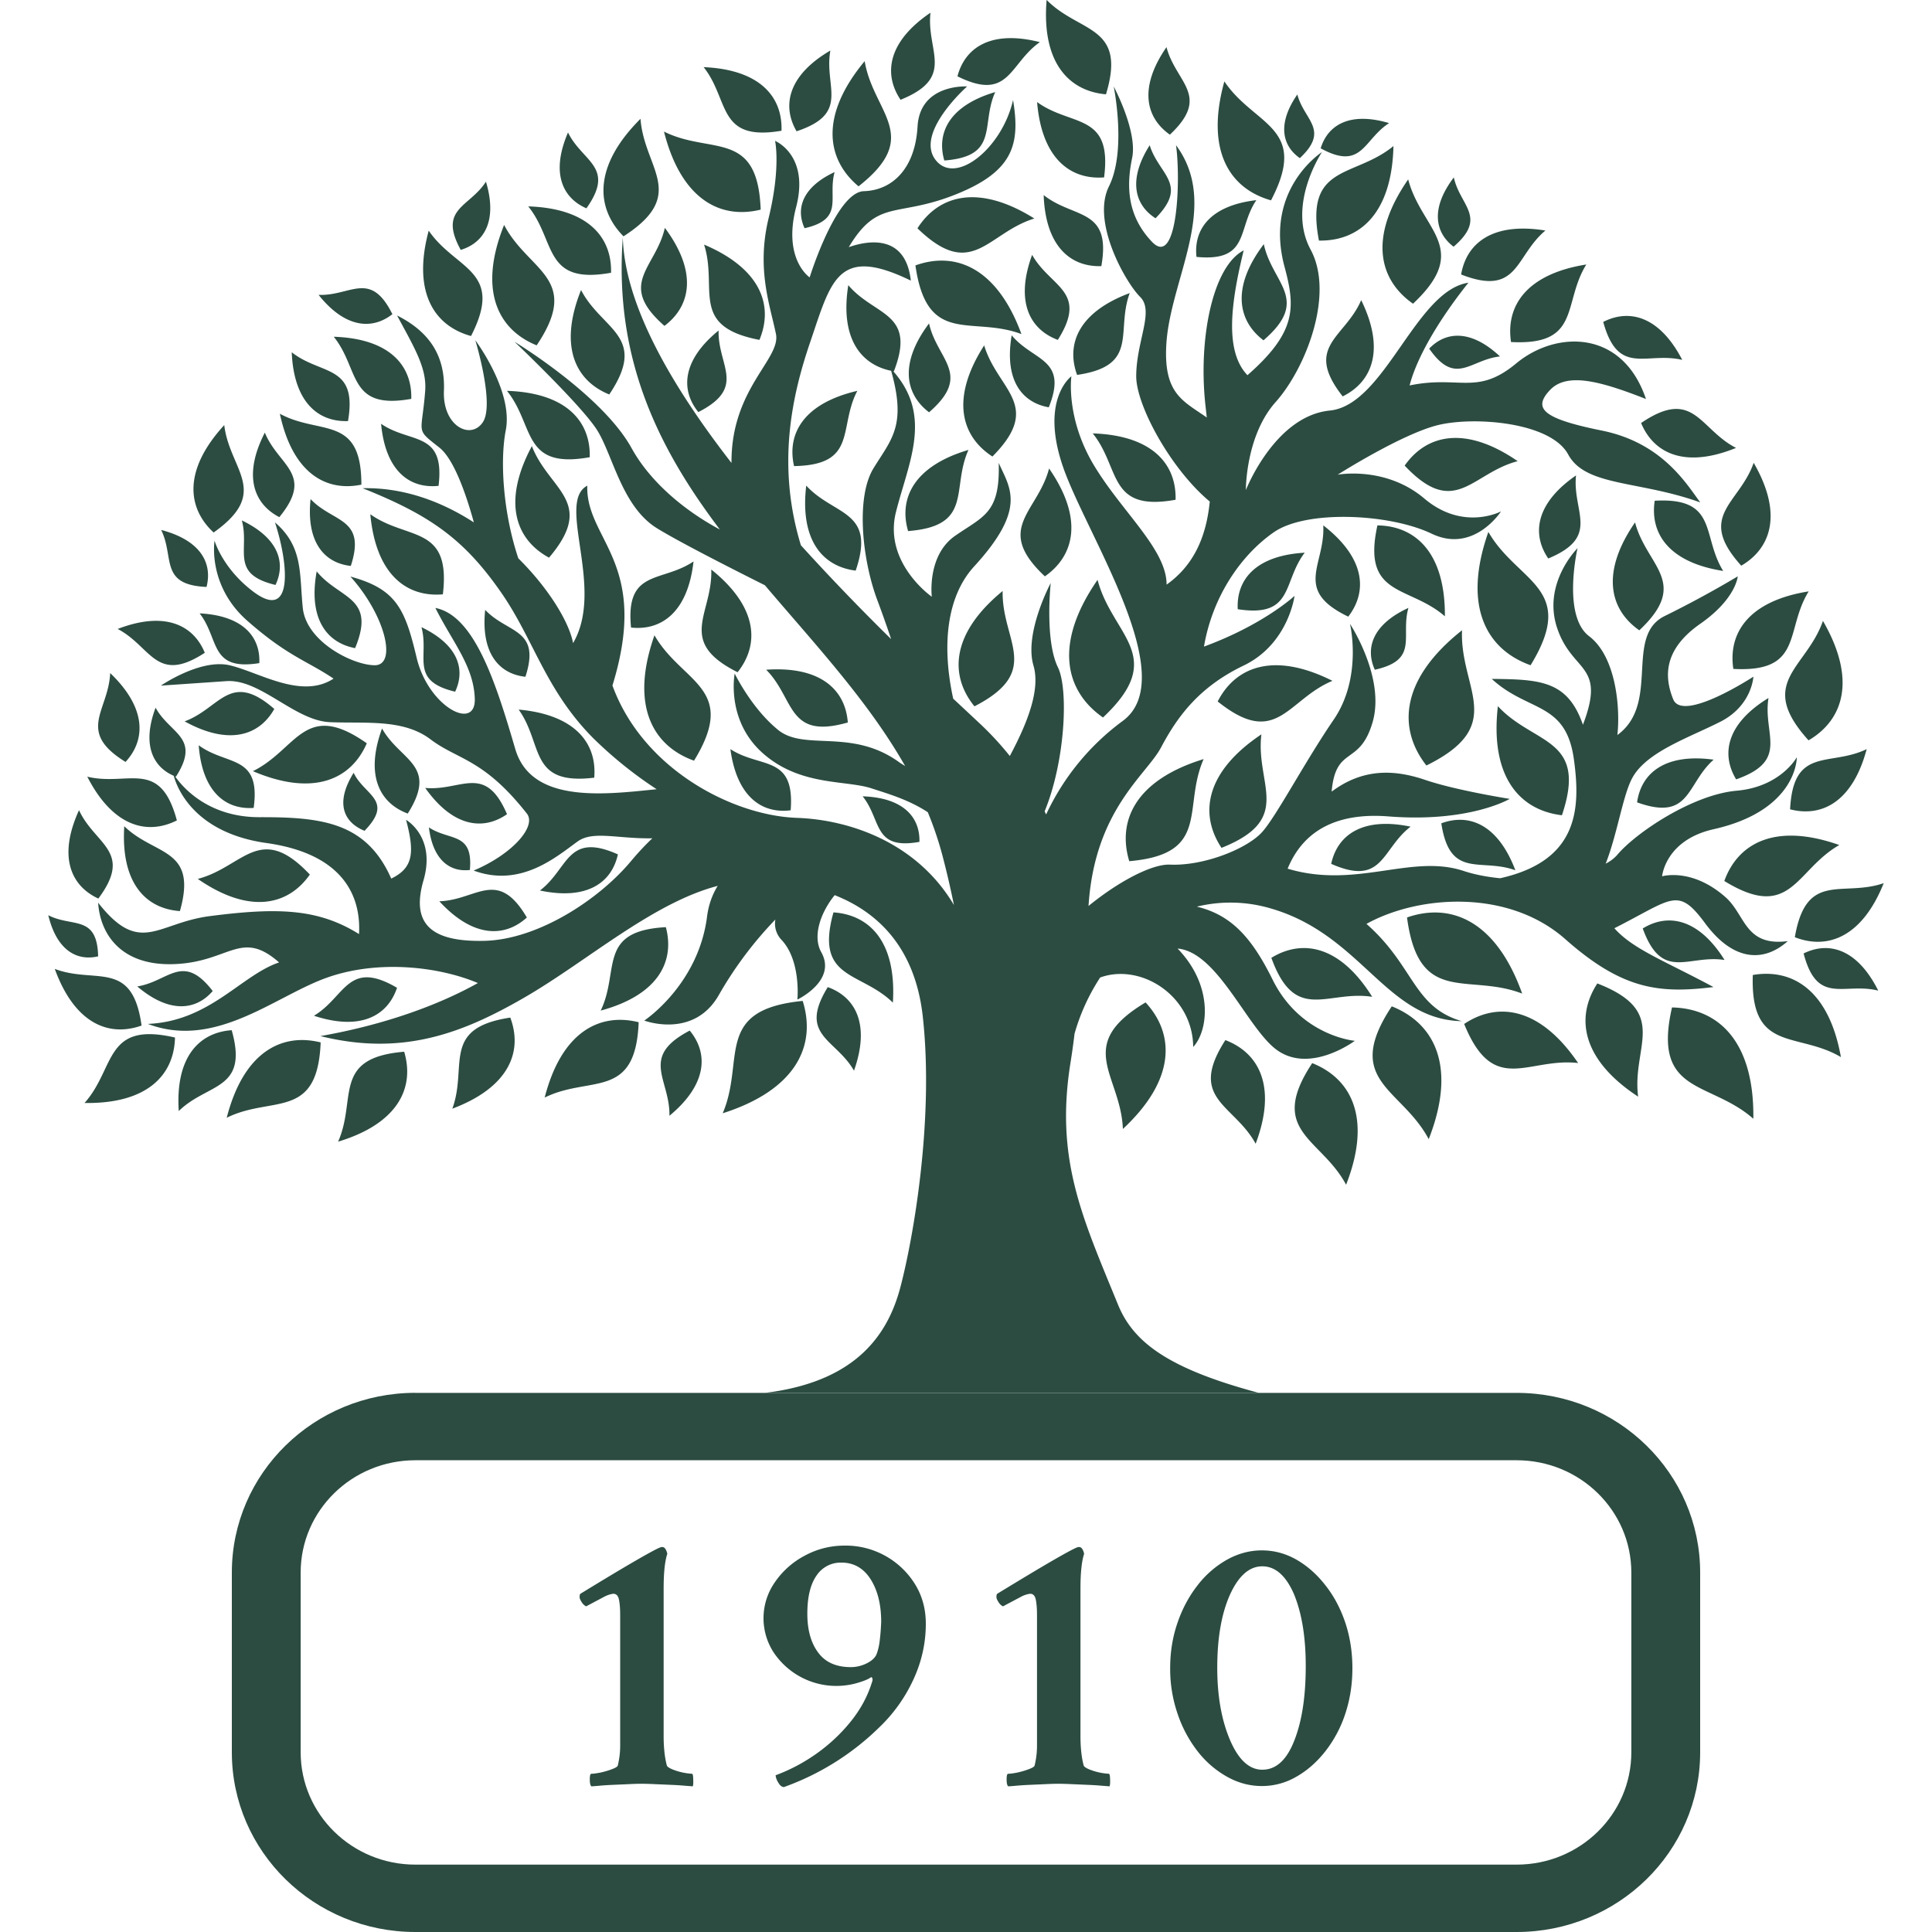 <svg width="40" height="40" fill="none" viewBox="0 0 40 40" xmlns="http://www.w3.org/2000/svg"><path fill="#2C4C41" d="M12.895 4.925c.041 1.381.995 3.045 2.25 4.66-.013-1.538 1.027-2.152.92-2.672-.123-.597-.407-1.346-.151-2.399s.133-1.597.133-1.597.717.291.436 1.371c-.282 1.08.28 1.455.28 1.455s.548-1.768 1.123-1.785c.575-.017 1.06-.45 1.111-1.34.052-.89 1.026-.828 1.026-.828s-1.071.946-.662 1.509c.41.562 1.388-.228 1.613-1.228.151.91.014 1.48-1.201 1.96-1.216.482-1.595.075-2.2 1.086.406-.143 1.177-.27 1.285.693-1.514-.738-1.649-.003-2.081 1.265-.38 1.11-.702 2.555-.195 4.215a47.287 47.287 0 0 0 1.868 1.942 25.6 25.6 0 0 0-.28-.791c-.314-.823-.46-2.132-.086-2.744.368-.603.69-.876.366-2.02-.647-.134-1.059-.696-.887-1.773.55.649 1.418.557.944 1.784l-.014-.003c.824.933.316 1.886.057 2.916-.265 1.053.742 1.754.742 1.754s-.106-.852.483-1.262c.59-.41.934-.467.902-1.51.225.515.6.935-.508 2.144-.585.638-.667 1.673-.434 2.738l.522.488c.242.224.457.458.65.699.404-.755.627-1.402.49-1.872-.198-.673.357-1.709.357-1.709s-.128 1.18.15 1.747c.22.452.152 1.94-.276 2.98l.031.065a5.05 5.05 0 0 1 1.585-1.936c1.229-.9-.747-3.85-1.234-5.257-.486-1.406.172-1.879.172-1.879s-.122.849.456 1.824c.579.975 1.518 1.757 1.515 2.489.592-.42.826-1.037.894-1.72-.806-.67-1.526-1.992-1.523-2.599.004-.731.378-1.344.082-1.637-.297-.293-1.016-1.548-.646-2.29.37-.744.098-2.068.098-2.068s.496.926.382 1.478c-.114.552-.122 1.18.41 1.738.532.559.598-1.298.498-2 .928 1.252-.125 2.773-.201 4.133-.057 1.016.347 1.16.838 1.505l-.03-.275c-.145-1.354.15-2.852.794-3.185-.256 1.053-.408 2.076.078 2.584 1.02-.893.994-1.406.768-2.244-.433-1.607.775-2.375.775-2.375s-.734 1.093-.235 2.019c.5.926-.102 2.46-.725 3.157-.623.698-.616 1.822-.616 1.822s.598-1.534 1.738-1.647c1.14-.112 1.775-2.483 2.87-2.647-.555.696-1.054 1.495-1.218 2.127 1.04-.214 1.393.22 2.21-.458s2.195-.71 2.684.739c-.927-.364-1.632-.562-1.987-.186-.355.377-.167.589 1.071.839s1.74 1.08 2.04 1.488c-1.27-.458-2.373-.324-2.734-.992-.36-.669-1.93-.791-2.684-.612-.753.18-2.089 1.03-2.089 1.03s.99-.187 1.795.494c.806.682 1.587.266 1.587.266s-.564.88-1.437.461c-.873-.417-2.59-.496-3.263-.032-.673.465-1.271 1.319-1.45 2.37 1.24-.456 1.875-1.05 1.875-1.05s-.126.997-1.055 1.443c-.928.446-1.372 1.06-1.71 1.697-.3.566-1.375 1.292-1.5 3.28.621-.507 1.313-.872 1.687-.856.707.031 1.612-.335 1.916-.684.303-.35.872-1.438 1.473-2.318.602-.88.337-1.983.337-1.983s.736 1.115.468 2.037c-.269.923-.762.467-.848 1.437.655-.49 1.305-.458 1.94-.242.634.216 1.747.392 1.747.392s-.83.495-2.51.363c-.835-.066-1.697.13-2.088 1.082 1.424.427 2.557-.313 3.644.047.23.076.488.125.756.151 1.61-.361 1.672-1.422 1.526-2.467-.167-1.197-.945-.965-1.7-1.66 1.022.008 1.572.044 1.888.949.485-1.27-.216-1.065-.532-1.996-.316-.931.42-1.659.42-1.659s-.323 1.395.24 1.822c.562.427.647 1.496.585 2.046.896-.654.14-2.04.972-2.46a21.435 21.435 0 0 0 1.52-.825s-.032.463-.776.982c-.743.519-.759 1.073-.56 1.563.197.49 1.66-.468 1.66-.468s-.027.601-.688.935c-.66.333-1.516.62-1.814 1.152-.198.353-.313 1.166-.556 1.784a.797.797 0 0 0 .238-.18c.38-.456 1.56-1.25 2.473-1.33.913-.08 1.246-.693 1.246-.693s.02 1.097-1.722 1.49c-1.003.225-1.067.975-1.067.975s.615-.185 1.314.433c.415.367.397 1.023 1.288.909-.504.45-1.133.411-1.707-.364-.573-.776-.672-.515-1.883.097.38.432 1.04.674 2.052 1.218-1.121.138-1.883.057-3.066-.99-1.183-1.047-3.038-.916-4.119-.318.995.876.963 1.717 1.972 2.014-1.572-.031-2.07-1.793-3.961-2.336a2.942 2.942 0 0 0-1.523-.035c.704.17 1.131.626 1.567 1.508.58 1.175 1.704 1.27 1.704 1.27s-.963.722-1.66.154c-.593-.482-1.198-1.994-2.009-2.064.759.786.628 1.714.323 2.037-.01-1.067-1.087-1.742-1.926-1.438a4.22 4.22 0 0 0-.531 1.165c-.024.204-.052.401-.082.59-.324 2.009.239 3.202.983 5.02.317.776 1.038 1.323 2.911 1.824H15.844l.157-.021c1.715-.258 2.375-1.163 2.639-2.16.264-.997.701-3.456.466-5.603-.152-1.388-.887-2.15-1.825-2.52-.313.389-.454.868-.278 1.18.332.591-.494.982-.494.982s.08-.812-.336-1.244a.485.485 0 0 1-.12-.413 7.865 7.865 0 0 0-1.17 1.562c-.521.917-1.544.53-1.544.53s1.12-.739 1.3-2.155c.031-.242.108-.452.22-.634-1.364.357-2.723 1.577-4.023 2.324-1.251.72-2.499 1.21-4.202.786 1.329-.234 2.449-.644 3.26-1.098-.803-.34-2.064-.491-3.133-.109-1.07.383-2.302 1.487-3.7.955 1.282-.055 1.928-1.006 2.717-1.273-.785-.692-1.023-.016-2.15.034-1.129.051-1.556-.63-1.596-1.27.871 1.108 1.219.418 2.313.277 1.433-.186 2.255-.148 3.088.372.037-.642-.191-1.642-1.916-1.885-1.514-.213-1.858-1.163-1.92-1.392-.444-.193-.657-.659-.376-1.41.302.55.945.61.422 1.428l-.018-.007c.141.205.672.85 1.752.846 1.283-.003 2.209.104 2.723 1.271.46-.221.486-.544.307-1.216 0 0 .623.35.361 1.253-.262.902.157 1.277 1.26 1.252 1.103-.025 2.368-.847 3.042-1.657.153-.183.3-.337.436-.466-.717.013-1.228-.163-1.546.065-.435.312-1.174.965-2.154.603.802-.338 1.309-.916 1.102-1.18-.898-1.142-1.433-1.11-1.995-1.537-.563-.427-1.345-.325-2.079-.355-.733-.03-1.44-.897-2.145-.85l-1.358.093s.814-.56 1.42-.422c.606.139 1.487.715 2.155.277-.56-.375-.95-.463-1.784-1.196-.833-.732-.68-1.66-.68-1.66s.16.567.795 1.05c.837.636.744-.548.456-1.428.59.505.503 1.068.576 1.771.074.703 1.042 1.186 1.49 1.186.462 0 .227-1.022-.504-1.836.95.258 1.131.669 1.371 1.68.24 1.012 1.224 1.531 1.204.852-.021-.678-.454-1.162-.816-1.882.816.158 1.26 1.576 1.655 2.923.334 1.137 1.86.938 2.926.83a8.516 8.516 0 0 1-1.318-1.062c-.986-.997-1.222-2.03-1.898-3.006-.77-1.11-1.474-1.606-2.872-2.164.852-.019 1.64.278 2.304.708-.154-.559-.408-1.308-.715-1.55-.51-.402-.363-.258-.293-1.174.036-.47-.223-.892-.582-1.56.66.331 1 .827.97 1.56-.03.732.555 1.024.805.65.25-.373-.155-1.697-.155-1.697s.79 1.051.63 1.866c-.121.622-.058 1.695.26 2.648.642.636 1.056 1.333 1.134 1.756.667-1.142-.357-2.913.294-3.26-.034 1.128 1.31 1.584.521 4.138.63 1.728 2.484 2.693 3.82 2.74 1.086.038 2.48.506 3.25 1.804a18.18 18.18 0 0 0-.24-1.033 7.127 7.127 0 0 0-.301-.888c-.402-.263-.823-.381-1.162-.493-.544-.178-1.478-.043-2.252-.727-.773-.684-.584-1.651-.584-1.651s.348.721.9 1.168c.553.447 1.533-.05 2.522.68l.107.067c-.765-1.345-1.864-2.518-2.904-3.743-.777-.389-1.814-.919-2.24-1.184-.72-.448-.91-1.514-1.233-2.027-.323-.513-1.71-1.83-1.71-1.83s1.812 1.096 2.422 2.2c.399.725 1.13 1.314 1.829 1.687-1.246-1.649-2.195-3.5-2.01-6.038Zm14.502 5.952c.043.824-.635 1.336.517 1.89.408-.529.346-1.221-.517-1.89Zm8.911-1.295c-.297.853-1.195 1.093-.257 2.13.632-.37.856-1.096.257-2.13ZM28.85 3.024c-.811.667-1.847.363-1.543 1.957.85.015 1.511-.571 1.543-1.957Zm-14.273 2.04c.293.914-.316 1.692 1.146 1.973.3-.717.024-1.477-1.146-1.973Zm-3.64-.791c.581.719.304 1.628 1.714 1.374.02-.748-.491-1.335-1.714-1.374ZM6.91 6.972c.544.673.286 1.523 1.605 1.286.019-.7-.46-1.249-1.605-1.286Zm3.586 1.12c.58.72.304 1.628 1.714 1.374.02-.748-.492-1.334-1.714-1.374Zm4.23 3.7c.033.923-.735 1.484.545 2.126.466-.586.41-1.362-.545-2.127Zm1.137 2.074c.597.6.43 1.454 1.69 1.092-.051-.683-.572-1.17-1.69-1.092Zm-11.73-1.167c.416.535.2 1.196 1.236 1.03.025-.547-.341-.984-1.236-1.03Zm-.796-1.726c.28.57-.043 1.135.939 1.179.127-.497-.126-.967-.939-1.18Zm1.67-.198c.166.612-.259 1.106.697 1.336.219-.464.06-.974-.697-1.336Zm5.054-7.014c-.342.534-.994.552-.522 1.413.492-.15.763-.61.522-1.413Zm-1.335 9.224c.166.612-.26 1.107.697 1.336.219-.464.06-.973-.697-1.336Zm9.134 3.502c.398.494.209 1.117 1.176.943.014-.513-.337-.916-1.176-.943Zm4.764-7.514c.581.72.305 1.628 1.715 1.374.02-.747-.492-1.334-1.715-1.374ZM14.568 1.39c.544.686.274 1.544 1.612 1.317.025-.708-.454-1.268-1.612-1.317Zm23.174 11.466c-.345.99-1.388 1.268-.298 2.472.733-.429.993-1.272.298-2.473ZM13.765 4.717c-.187.834-1.004 1.158-.008 2.03.553-.417.683-1.124.008-2.03Zm14.417 1.497c-.337.786-1.2.953-.383 1.993.62-.307.88-.978.383-1.993Zm7.762 3.06c-.763-.39-.872-1.26-1.967-.516.266.639.919.942 1.967.515Zm-.267 2.547c-.452-.725-.096-1.528-1.418-1.454-.103.684.3 1.28 1.419 1.454Zm2.97 3.689c-.764.37-1.52-.066-1.585 1.246.665.172 1.297-.163 1.586-1.247Zm-4.731 7.195c-.136-1.04.67-1.756-.845-2.344-.463.712-.316 1.583.845 2.344Zm-31.48-9.683c.698.362.792 1.154 1.804.493-.239-.583-.837-.866-1.804-.493Zm-.155.913c-.033.785-.711 1.205.318 1.84.427-.464.43-1.125-.318-1.84Zm1.42 9.068c.602-.59 1.451-.42 1.096-1.674-.681.048-1.169.563-1.096 1.674Zm.993.139c.94-.467 1.88.062 1.945-1.56-.825-.205-1.601.217-1.945 1.56Zm6.045-8.45c.516.72.201 1.574 1.564 1.409.06-.714-.396-1.304-1.564-1.41Zm.538 8.032c.941-.466 1.882.062 1.946-1.56-.825-.205-1.602.217-1.946 1.56ZM39 18.285c-.858.295-1.603-.262-1.84 1.119.683.267 1.395-.007 1.84-1.118ZM20.376 7.15c.278.932 1.231 1.233.171 2.302-.66-.428-.865-1.22-.17-2.302Zm-18.74 9.624c.33.717 1.13.852.4 1.83-.58-.269-.834-.882-.4-1.83Zm.937.332c.632.619 1.525.44 1.152 1.757-.715-.05-1.227-.59-1.152-1.757ZM1 18.949c.501.258 1.01-.019 1.032.851-.444.104-.858-.128-1.032-.85Zm2.823-4.014c.74-.273.936-1.058 1.856-.257-.312.555-.944.761-1.856.257Zm-.981 5.488c.65-.101.94-.712 1.562.095-.348.404-.9.468-1.562-.095Zm5.961-4.11c.746.071 1.238-.52 1.694.544-.497.346-1.123.263-1.694-.545ZM7.322 16c.223.471.842.565.225 1.201-.44-.18-.61-.583-.225-1.201Zm21.838-3.414c-.17.59.232 1.074-.696 1.28-.204-.452-.042-.942.696-1.28ZM8.88 17.13c.429.287.92.089.848.882-.415.048-.766-.207-.848-.882ZM5.483 8.956c.281.694 1.034.855.3 1.751-.538-.28-.752-.871-.3-1.75Zm1.113-2.851c.665.027 1.071-.522 1.528.4-.423.33-.981.287-1.528-.4Zm-.04 5.724c.471.582 1.239.52.796 1.59-.595-.113-.973-.617-.795-1.59Zm4.623 6.608c.597-.453.556-1.22 1.614-.748-.13.591-.645.953-1.614.748Zm9.767-11.495c.45.544 1.174.476.768 1.491-.563-.1-.925-.571-.768-1.491Zm-5.824 8.568c.628.408 1.338.112 1.248 1.266-.601.077-1.116-.286-1.248-1.266Zm10.994-.306c-.128 1.041.684 1.75-.826 2.35-.469-.708-.328-1.58.826-2.35Zm11.998 6.682c-.904-.535-1.881-.078-1.824-1.7.838-.143 1.581.335 1.824 1.7Zm-.034-4.39c-.912.52-.995 1.594-2.38.744.288-.798 1.072-1.207 2.38-.745Zm-5.406 4.513c-1.044-.12-1.749.695-2.36-.809.706-.472 1.58-.338 2.36.81ZM17.192 1.046c-.137.75.423 1.3-.7 1.672-.31-.534-.172-1.162.7-1.672Zm14.182 16.972c-.718-.262-1.356.196-1.533-.972.58-.215 1.176.028 1.533.972Zm5.241-3.567c-.123.753.447 1.293-.67 1.685-.32-.529-.192-1.159.67-1.685ZM24.151.976c.192.739.932 1.002.07 1.812-.506-.355-.645-.982-.07-1.812Zm10.678 6.475c-.744-.176-1.324.353-1.636-.786.55-.281 1.171-.11 1.636.786Zm.65 8.277c-.572.506-.472 1.284-1.585.884.086-.611.584-1.02 1.585-.884Zm.226 4.147c-.756-.116-1.29.458-1.694-.652.526-.325 1.159-.203 1.694.652ZM31.055 7.38c-.617.065-.917.626-1.465-.162.346-.363.868-.399 1.466.162ZM28.76 2.549c-.536.342-.554.994-1.417.522.15-.491.612-.762 1.417-.522Zm-1.747 8.894c-.465.606-.218 1.35-1.387 1.17-.032-.617.378-1.112 1.387-1.17Zm5.617-1.6c-.081.759.518 1.266-.575 1.72-.349-.51-.256-1.147.575-1.72Zm-11.158-7.73c.71.517 1.561.212 1.387 1.56-.71.053-1.292-.404-1.387-1.56Zm4.54 2.03c-.404.595-.13 1.282-1.24 1.176-.064-.578.295-1.066 1.24-1.175ZM1.134 20.06c.845.321 1.606-.21 1.797 1.173-.689.245-1.39-.052-1.797-1.173Zm37.753.45c-.705-.178-1.263.318-1.545-.77.528-.26 1.115-.088 1.545.77ZM4.114 15.43c.585.432 1.29.184 1.138 1.297-.587.041-1.066-.34-1.138-1.297Zm2.386 5.6c.655-.393.7-1.176 1.72-.579-.197.585-.76.895-1.72.579Zm7.36 2.07c.014-.762-.627-1.215.42-1.763.394.477.358 1.12-.42 1.764Zm3.821-.933c-.379-.663-1.162-.724-.543-1.73.582.21.88.779.543 1.73Zm11.524-5.052c-.607.465-.562 1.248-1.644.77.13-.604.655-.976 1.644-.77Zm-3.856-15.43c.62.927 1.765.936.966 2.463-.869-.246-1.36-1.044-.966-2.462Zm-7.447-.419c.181 1.078 1.204 1.546-.127 2.592-.679-.569-.797-1.48.127-2.592Zm9.685 12.83c-.939.39-1.15 1.41-2.376.427.374-.731 1.176-1.03 2.376-.427Zm3.425.525c.75.81 1.87.641 1.326 2.258-.887-.106-1.492-.81-1.326-2.258Zm-1.097-1.861c-.744-.649-1.726-.392-1.397-1.882.8.01 1.405.579 1.397 1.882Zm-.76-9.046c.273 1.05 1.325 1.424.1 2.574-.72-.503-.917-1.395-.1-2.574Zm-7.74.81c-.978.301-1.285 1.303-2.42.203.444-.697 1.275-.92 2.42-.203Zm-.267 2.393c-1.03-.388-1.956.264-2.195-1.422.839-.301 1.694.057 2.195 1.422Zm9.122 6.132c-.051 1.218.956 1.964-.738 2.8-.608-.777-.527-1.8.738-2.8Zm.545-2.036c.609 1.057 1.86 1.151.874 2.76-.93-.332-1.409-1.24-.874-2.76ZM21.671 0c.682.692 1.664.515 1.227 1.953-.784-.07-1.335-.674-1.229-1.953h.002Zm2.132 3.006c.187.612.815.807.121 1.513-.436-.279-.573-.8-.12-1.513Zm-7.11 7.049c.58.631 1.451.504 1.023 1.759-.69-.086-1.157-.635-1.024-1.76Zm-3.143 3.098c.571.994 1.747 1.084.819 2.596-.874-.313-1.323-1.168-.819-2.596Zm4.2-5.061c-.399.759.017 1.535-1.31 1.558-.154-.676.205-1.301 1.31-1.558Zm3.78-7.22c-.638.445-.628 1.244-1.707.708.16-.608.71-.962 1.708-.707Zm3.39 14.844c-.443 1.008.16 1.966-1.54 2.114-.257-.853.147-1.687 1.54-2.114Zm2.95 8.814c-.516-.973-1.642-1.098-.702-2.519.83.33 1.232 1.164.701 2.519Zm4.126-19.757c-.636.53-.55 1.377-1.745.91.113-.66.664-1.087 1.745-.91Zm4.305 18.39c-.9-.796-2.1-.492-1.684-2.305.974.02 1.706.718 1.684 2.306ZM30.1 3.673c.127.59.704.823-.005 1.435-.39-.297-.478-.798.005-1.435Zm-3.934 1.383c.176.82.976 1.142-.007 1.99-.54-.412-.663-1.106.006-1.99ZM7.89 8.774c.608.42 1.328.14 1.19 1.285-.602.063-1.1-.31-1.19-1.285Zm3.122.462c.355.918 1.341 1.148.355 2.31-.7-.38-.97-1.163-.355-2.31Zm20.41.312c-.955.248-1.295 1.201-2.34.092.457-.653 1.267-.831 2.34-.092ZM5.236 15.966c.918-.45 1.065-1.487 2.358-.577-.329.758-1.115 1.107-2.358.577Zm-3.429.114c.845.206 1.507-.392 1.855.906-.628.315-1.332.116-1.855-.906Zm2.287 2.117c.947-.246 1.284-1.19 2.321-.09-.454.647-1.258.824-2.32.09Zm1.7-9.631c.827.452 1.69.011 1.688 1.468-.747.154-1.428-.252-1.688-1.468Zm9.169 14.483c.471-1.106-.198-2.144 1.656-2.326.29.928-.14 1.843-1.656 2.326Zm14.617.536c-.563-1.062-1.792-1.198-.765-2.75.905.36 1.345 1.27.765 2.75ZM13.261 2.46c.075 1.033.997 1.565-.352 2.433-.588-.596-.619-1.467.352-2.433Zm7.498 9.776c-.025 1.035.842 1.653-.584 2.388-.529-.65-.475-1.52.584-2.388ZM19.265.263c-.092.797.533 1.336-.62 1.803-.362-.54-.26-1.207.62-1.803Zm1.34 1.643c-.306.678.094 1.329-1.054 1.417-.168-.577.11-1.138 1.054-1.417Zm6.255.05c.14.537.679.729.052 1.318-.369-.258-.47-.715-.052-1.318Zm-9.58 1.606c-.15.534.217.971-.622 1.163-.188-.408-.044-.853.623-1.163Zm-2.402 3.281c-.02.733.59 1.173-.42 1.689-.373-.462-.332-1.078.42-1.689Zm5.173 2.472c-.363.804.111 1.575-1.25 1.68-.2-.685.131-1.35 1.25-1.68Zm-9.614-4.658c.502.965 1.613 1.096.674 2.493-.817-.331-1.209-1.159-.674-2.493Zm11.17-.619c.625.498 1.41.257 1.195 1.472-.646.02-1.156-.418-1.194-1.472ZM12.03 6.005c.435.837 1.399.95.584 2.162-.708-.287-1.048-1.005-.584-2.162Zm10.694 6c.303 1.162 1.468 1.576.112 2.85-.798-.557-1.017-1.545-.112-2.85Zm8.79 8.566c-1.122-.434-2.14.268-2.383-1.576.92-.32 1.85.08 2.384 1.576Zm2.338-9.755c.238.911 1.15 1.236.088 2.234-.625-.437-.796-1.21-.088-2.234Zm-1.009-5.34c-.497.8-.102 1.684-1.559 1.605-.114-.753.328-1.41 1.56-1.605Zm4.604 6.768c-.497.8-.102 1.684-1.56 1.605-.114-.753.329-1.41 1.56-1.605Zm-29.78-1.597c.768.547 1.676.212 1.502 1.658-.76.065-1.388-.42-1.502-1.658Zm1.698 12.307c.324-.884-.242-1.668 1.2-1.886.266.714-.034 1.447-1.2 1.886Zm9.121-2.196c-.674-.658-1.623-.465-1.23-1.868.762.052 1.308.626 1.23 1.868Zm9.924-.12c-.931-.144-1.592.563-2.088-.807.65-.399 1.43-.248 2.088.807Zm-14.05-9.015c-.657.447-1.416.149-1.295 1.37.639.068 1.177-.329 1.294-1.37ZM21.72 9.7c-.237.91-1.15 1.235-.087 2.233.625-.437.796-1.21.087-2.233Zm-7.973-6.976c.97.485 1.941-.058 2.002 1.616-.852.21-1.652-.23-2.002-1.616Zm9.643 3.344c-.295.795.21 1.504-1.09 1.694-.235-.644.038-1.303 1.09-1.694ZM4.643 8.801c.11.934.97 1.38-.22 2.224-.56-.518-.622-1.308.22-2.224ZM25.997 23.68c-.451-.826-1.415-.92-.627-2.146.713.273 1.066.982.627 2.146Zm-13.56-2.757c.4-.832-.078-1.65 1.349-1.727.191.72-.17 1.408-1.348 1.727Zm6.798-14.227c.166.757.906 1.053 0 1.84-.5-.38-.616-1.021 0-1.84Zm2.134-1.42c.378.676 1.172.747.532 1.761-.588-.22-.884-.8-.532-1.761ZM7.91 15.083c.378.677 1.172.747.532 1.761-.588-.219-.885-.8-.532-1.761Zm.966-10.308c.557.818 1.576.818.876 2.182-.773-.213-1.216-.919-.876-2.182Zm2.884-2.032c.298.611.991.711.381 1.57-.505-.22-.737-.744-.381-1.57Zm-5.33 7.59c.467.494 1.159.383.833 1.384-.548-.06-.926-.49-.833-1.385Zm3.615 2.294c.468.495 1.159.384.833 1.385-.548-.06-.926-.49-.833-1.385ZM6.04 7.293c.608.482 1.368.244 1.165 1.425-.627.022-1.123-.402-1.165-1.425ZM9.096 18.66c.776-.025 1.203-.697 1.812.336-.465.421-1.118.418-1.812-.336ZM1.75 22.836c.648-.726.404-1.695 1.873-1.355-.018.786-.586 1.376-1.873 1.355Zm5.25.801c.394-.889-.134-1.737 1.368-1.862.224.754-.136 1.49-1.368 1.862Zm16.248-.263c-.043-1.12-1.021-1.73.47-2.62.615.667.616 1.61-.47 2.62Z"/><path fill="#2C4C41" fill-rule="evenodd" d="M31.4 30.233H8.6c-1.312 0-2.375 1.04-2.375 2.325v3.721c0 1.284 1.063 2.326 2.375 2.326h22.8c1.312 0 2.375-1.041 2.375-2.326v-3.72c0-1.285-1.063-2.326-2.375-2.326ZM8.6 28.837c-2.099 0-3.8 1.666-3.8 3.721v3.721C4.8 38.334 6.501 40 8.6 40h22.8c2.099 0 3.8-1.666 3.8-3.72v-3.722c0-2.055-1.701-3.72-3.8-3.72H8.6Z" clip-rule="evenodd"/><path fill="#2C4C41" fill-rule="evenodd" d="M12.244 36.984c-.023-.02-.033-.068-.033-.145 0-.077.01-.115.033-.115.044 0 .109-.01.194-.026.083-.019.162-.042.235-.07.073-.028.111-.052.117-.073a1.73 1.73 0 0 0 .05-.445v-2.669c0-.132-.008-.24-.025-.322-.016-.081-.056-.122-.118-.122a.56.56 0 0 0-.2.069l-.362.192a.225.225 0 0 1-.093-.09c-.028-.042-.042-.076-.042-.102 0-.036.006-.06.017-.069.476-.291.866-.526 1.172-.702.305-.176.475-.265.509-.265h.016c.046 0 .079.046.102.139-.052.158-.076.398-.076.721v3.052c0 .245.023.45.067.613.011.026.052.052.122.081a1.287 1.287 0 0 0 .399.088c.017 0 .025.051.025.153a.385.385 0 0 1-.008.107l-.135-.01a6.427 6.427 0 0 0-.303-.02l-.348-.015a6.403 6.403 0 0 0-.273-.008c-.067 0-.157.002-.27.008l-.34.015a5.862 5.862 0 0 0-.293.02c-.082.007-.128.01-.14.01Zm3.984.016c-.046-.005-.085-.038-.118-.1a.33.33 0 0 1-.052-.145c.303-.112.588-.264.854-.453.266-.19.5-.41.702-.66.201-.25.347-.518.436-.804.023-.057.02-.096-.008-.115l-.016.007c-.056.041-.157.08-.298.12a1.562 1.562 0 0 1-1.715-.645 1.3 1.3 0 0 1 .026-1.441 1.72 1.72 0 0 1 .617-.553c.257-.14.535-.211.832-.211a1.688 1.688 0 0 1 1.453.793c.152.243.227.518.227.825 0 .404-.088.794-.264 1.17a3.246 3.246 0 0 1-.71.985A5.417 5.417 0 0 1 16.228 37Zm1.386-2.484c.118 0 .23-.028.336-.081.106-.054.174-.12.202-.196a1.17 1.17 0 0 0 .062-.276c.014-.112.024-.24.03-.383 0-.359-.073-.652-.218-.882-.146-.23-.348-.346-.605-.346a.6.6 0 0 0-.518.272c-.126.182-.188.444-.188.787 0 .332.073.6.223.801.147.203.374.304.677.304Zm3.26 2.468c-.023-.02-.033-.068-.033-.145 0-.077.01-.115.033-.115.045 0 .11-.01.194-.026.083-.019.162-.042.235-.07.073-.028.112-.052.117-.073a1.73 1.73 0 0 0 .05-.445v-2.669c0-.132-.008-.24-.025-.322-.016-.081-.056-.122-.118-.122a.56.56 0 0 0-.2.069l-.362.192a.227.227 0 0 1-.093-.09c-.027-.042-.042-.076-.042-.102 0-.036.006-.06.017-.069.477-.291.867-.526 1.172-.702.306-.176.475-.265.51-.265h.015c.046 0 .079.046.102.139-.052.158-.076.398-.076.721v3.052c0 .245.023.45.067.613.012.026.052.052.122.081a1.283 1.283 0 0 0 .399.088c.017 0 .026.051.026.153a.391.391 0 0 1-.01.107l-.134-.01a6.418 6.418 0 0 0-.303-.02l-.348-.015a6.39 6.39 0 0 0-.273-.008c-.067 0-.157.002-.27.008l-.34.015a5.87 5.87 0 0 0-.293.02c-.082.007-.128.01-.139.01Zm5.252-.006c-.251 0-.492-.064-.722-.193a2.014 2.014 0 0 1-.61-.528 2.621 2.621 0 0 1-.415-.78 2.852 2.852 0 0 1-.152-.94c0-.332.05-.644.152-.939.1-.293.24-.552.416-.777a2.02 2.02 0 0 1 .61-.53c.229-.127.47-.192.72-.192.253 0 .491.064.715.191.225.129.424.305.6.53.179.226.315.485.414.778.097.295.146.607.146.94 0 .332-.049.645-.146.94a2.553 2.553 0 0 1-.413.779c-.177.225-.376.4-.601.528a1.412 1.412 0 0 1-.714.193Zm.008-.338c.287 0 .508-.203.664-.606.158-.4.236-.912.236-1.542 0-.593-.08-1.089-.244-1.488-.168-.384-.386-.575-.656-.575-.268 0-.492.197-.67.59-.176.395-.262.898-.262 1.511 0 .59.09 1.09.268 1.504.175.403.396.606.664.606Z" clip-rule="evenodd"/></svg>